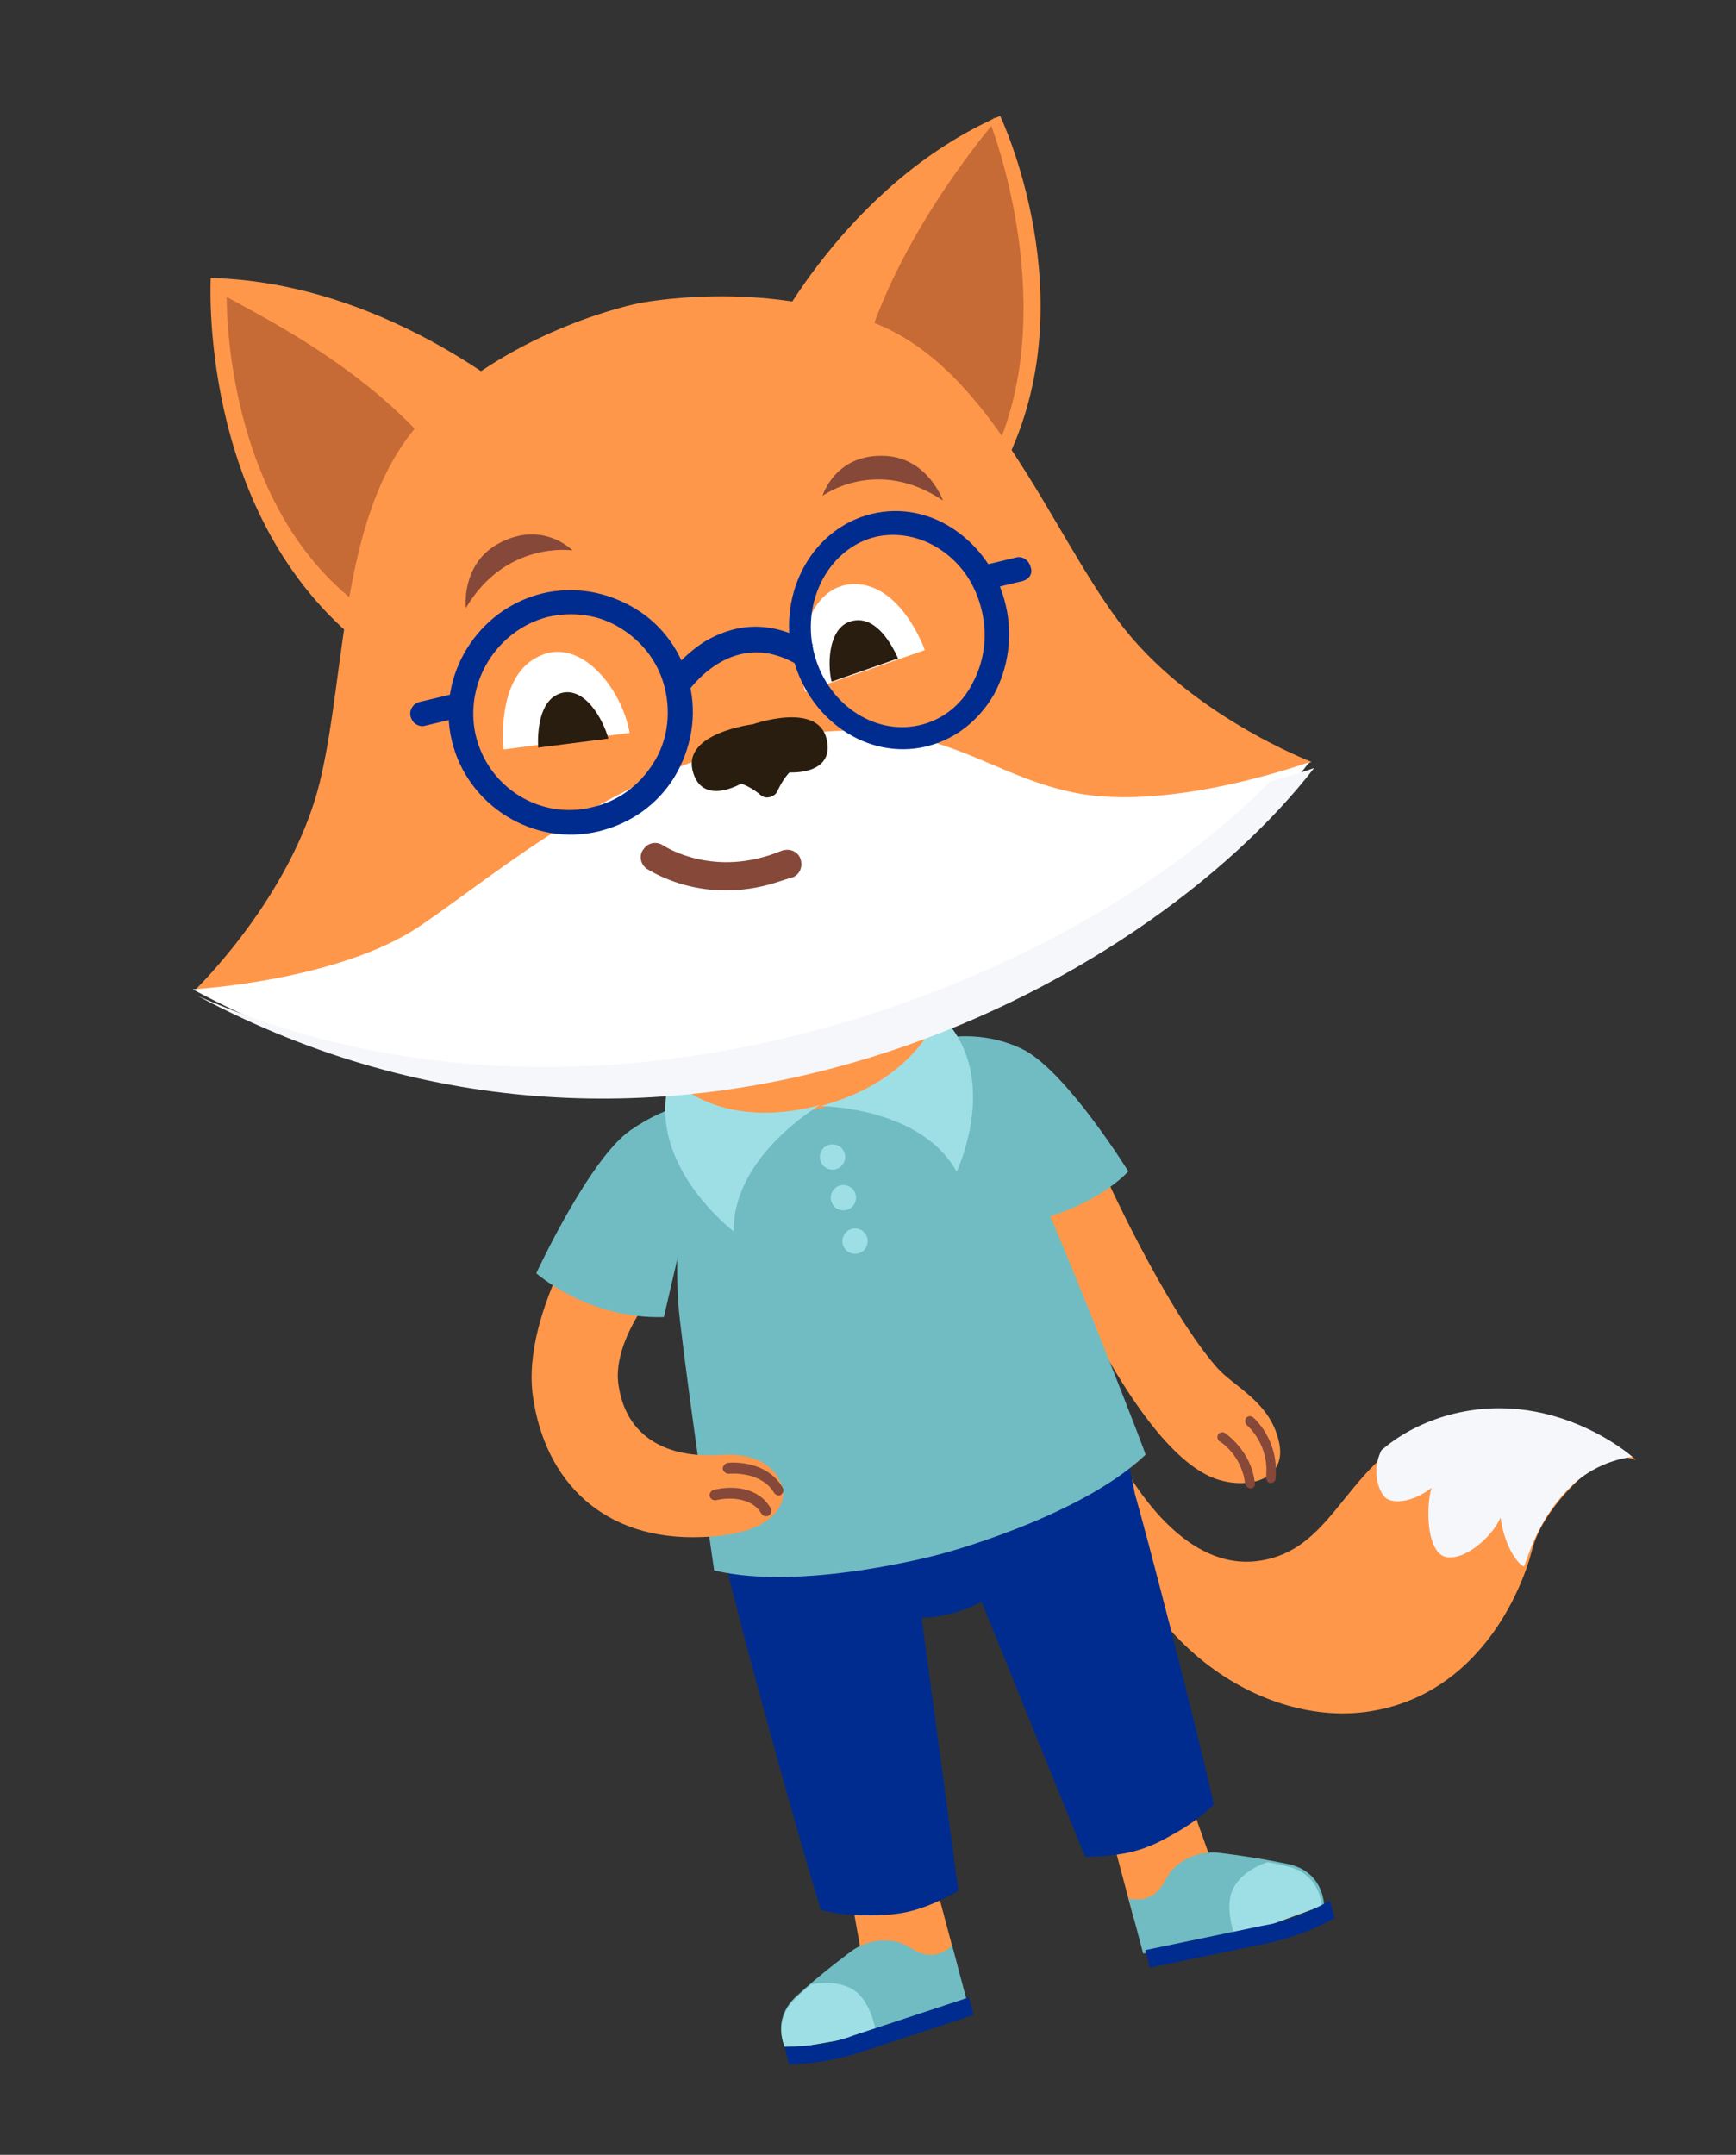 <svg xmlns="http://www.w3.org/2000/svg" width="618" height="767" fill="none" xmlns:v="https://vecta.io/nano"><rect width="100%" height="100%" fill="#333333" stroke="none"/><style><![CDATA[.B{fill:#ff974a}.C{fill:#70bcc2}.D{fill:#9edfe5}.E{fill:#864839}.F{fill:#002c8f}.G{fill:#291d10}]]></style><path d="M395.887 514.052s19.87 44.63 50.78 41.712c30.829-3.221 31.354-39.326 69.379-50.497s66.388 14.419 66.388 14.419-21.271-8.128-33.66 14.07c0 0 7.572-8.376 16.199-9.713 0 0-15.737 12.681-19.581 27.707s-19.101 51.01-57.117 57.298c-37.976 6.44-88.216-24.026-97.817-86.543l5.429-8.453z" class="B"/><path d="M561.671 526.904c9.17-7.534 19.473-8.332 19.473-8.332s-28.841-25.663-66.788-14.506c-9.428 2.855-16.681 7.092-22.576 12.111-4.153 8.48-.118 16.238 1.975 17.314 3.687 2.122 10.588.272 15.879-3.93-2.024 6.6-1.845 22.104 4.539 24.485 6.303 2.075 16.844-6.481 19.973-13.868 1.78 11.637 6.82 16.997 8.404 17.391 1.93-5.101 6.113-19.647 19.121-30.665z" fill="#f6f7fb"/><path d="M282.524 360.142c24.27-6.507 46.711-1.392 50.116 11.411s-13.51 28.47-37.78 34.977-46.711 1.392-50.116-11.411 13.51-28.47 37.78-34.977zm58.269 339.488l-31.874 8.547-7.608-42.479 28.432-7.624 11.05 41.556z" class="B"/><path d="M338.943 692.471l5.234 19.682-31.563 11.593-32.812 5.667s-5.842-10.295 3.781-18.97c9.47-8.634 19.878-16.202 19.878-16.202s5.295-4.055 12.966-3.476c7.824.538 8.4 5.161 15.562 5.053 4.323-.336 6.954-3.347 6.954-3.347z" class="C"/><path d="M303.756 708.221c-6.293-3.906-14.993-1.893-14.993-1.893-1.546 1.373-3.537 2.866-5.261 4.766-9.234 8.389-3.702 18.413-3.702 18.413l31.966-5.535c.327-.567-1.717-11.845-8.01-15.751z" class="D"/><path d="M346.611 717.2l-40.904 13.491c-7.909 2.48-16.242 3.989-24.78 4.105l-1.663-6.25c8.538-.116 16.698-1.035 24.78-4.105l40.904-13.491.854 3.209.809 3.041z" class="F"/><path d="M403.581 682.812l31.874-8.546-14.508-40.629-28.416 7.619 11.05 41.556z" class="B"/><path d="M401.73 675.657l5.235 19.682 33.117-5.749 31.258-11.51s-.046-11.849-12.695-14.552-25.276-4.096-25.276-4.096-6.604-.866-12.967 3.476c-6.515 4.383-4.719 8.678-10.981 12.169-4.067 1.914-7.691.58-7.691.58z" class="C"/><path d="M439.122 671.954c3.516-6.537 12.058-9.146 12.058-9.146 2.021.416 4.489.714 6.926 1.498 12.17 2.65 12.35 14.109 12.35 14.109l-30.458 11.203c-.565-.328-4.392-11.128-.876-17.664z" class="D"/><path d="M409.394 700.373l42.162-8.762c8.089-1.805 16.062-4.665 23.522-8.834l-1.664-6.25c-7.459 4.17-14.99 7.454-23.521 8.834l-42.163 8.762.855 3.209.809 3.041zm-10.008-187.285l-34.49 13.348-34.491 13.349-36.525 5.694-36.526 5.694s.815 5.522 4.357 18.841c3.237 13.401 21.128 79.456 30.488 109.748 0 0 6.27 2.091 16.37 2.007s17.71-.32 32.613-8.745l-13.108-97.187s4.135.203 10.993-1.636 10.342-4.085 10.342-4.085l36.881 90.813c17.101-.157 23.968-3.803 32.613-8.745s13.194-9.935 13.194-9.935c-6.922-30.946-24.244-97.317-28.05-110.402-2.627-13.564-4.661-18.759-4.661-18.759z" class="F"/><path d="M392.162 415.661s21.748 48.829 40.952 71.01c6.284 7.152 19.343 12.324 22.293 27.08s-14.926 17.094-26.097 11.089c-29.934-15.541-59.936-93.578-59.936-93.578l22.788-15.601z" class="B"/><path d="M334.057 371.58s.133-1.979 4.14-2.405c6.549-.785 16.852-.47 26.822 4.791 15.524 8.793 36.644 42.969 36.644 42.969s-11.201 13.044-36.989 18.339l-29.8-59.378-.817-4.316z" class="C"/><path d="M445.573 529.726l-.3.081c-.982-.067-1.827-.831-2.073-1.755-.959-9.646-8.652-15.011-8.952-14.93-.764-.456-1.092-1.688-.656-2.465s1.636-1.099 2.4-.644c.382.228 9.644 6.658 10.713 17.925.204.77-.232 1.547-1.132 1.788zm7.259-1.944l-.585.157c-.961-.078-1.587-1.253-1.545-2.272 1.198-11.4-6.339-17.942-6.756-18.333-.835-.784-.793-1.802-.375-2.586.711-.862 1.672-.784 2.424-.314.375.235 9.54 8.187 8.049 22.016.021.666-.627 1.176-1.212 1.332z" class="E"/><path d="M374.493 434.354c-6.141-14.483-17.037-32.09-28.134-44.918-8.254-9.518-27.694-2.676-27.694-2.676l-25.636 7.526-25.959 6.309s-20.249 3.801-22.761 15.879c-3.252 16.676-4.182 37.78-2.234 53.714 3.098 27.029 12.162 88.792 12.162 88.792 31.633 7.648 80.705-5.837 80.705-5.837s49.234-12.876 72.86-35.341c.225-.386-22.578-58.465-33.309-83.448z" class="C"/><path d="M292.005 393.715s35.746.112 48.55 23.347c0 0 14.944-31.322-3.06-52.838 0 0-4.012.106-6.689 3.41-4.56 6.556-14.514 19.569-38.801 26.081zm3.203 13.764a4.49 4.49 0 0 1 5.503 3.183c.638 2.4-.792 4.871-3.19 5.514a4.49 4.49 0 0 1-5.503-3.183c-.638-2.4.791-4.871 3.19-5.514zm3.883 14.488a4.49 4.49 0 0 1 5.502 3.184c.639 2.4-.791 4.871-3.19 5.514a4.49 4.49 0 0 1-5.502-3.183c-.639-2.4.791-4.871 3.19-5.515zm4.14 15.455a4.49 4.49 0 0 1 5.503 3.183c.638 2.4-.791 4.872-3.19 5.515s-4.865-.784-5.503-3.184.792-4.871 3.19-5.514z" class="D"/><path d="M212.96 427.44s-27.603 39.075-23.242 69.579c4.199 29.895 24.818 51.632 60.442 50.081 24.25-.788 29.367-10.977 28.558-16.474-.729-5.193-5.981-13.907-22.469-12.751-15.534 1.063-32.69-3.97-35.979-24.313-2.714-15.109 11.843-32.727 11.843-32.727L212.96 427.44z" class="B"/><path d="M248.322 392.848s-9.263-.602-23.965 9.51c-14.663 10.264-33.45 50.859-33.45 50.859s18.519 16.465 45.427 15.582l12.644-54.534-.656-21.417z" class="C"/><path d="M291.898 393.334s-31.15 18.157-30.689 44.993c0 0-28.533-21.596-23.899-49.472 0 0 4.022-1.405 7.163-.614 6.829 4.868 22.808 11.695 47.425 5.093z" class="D"/><g fill="#c66b36"><path d="M354.06 41.771s33.099 68.735-.67 128.56l-65.617-47.081 47.714-66.798 18.573-14.681z"/><path d="M351.969 44.342l.062-.991-15.678 12.65-47.686 66.712L354.623 170l2.709-5.112-4.563-1.862c24.898-52.644-.8-118.684-.8-118.684z"/></g><path d="M356.028 41.24c-55.547 24.302-82.897 81.428-82.897 81.428l31.977 13.808c7.942-40.893 38.394-80.199 47.787-91.639 0 0 25.559 65.971.37 118.301l4.583 1.853c29.358-58.8-1.82-123.751-1.82-123.751zM190.529 146.805s-50.24-46.219-115.499-47.854c0 0-4.771 81.902 51.662 128.749.386.224.852.753 1.237.977l35.026-56.326c.466.529.629 1.139 1.095 1.668l26.479-27.214z" class="B"/><path d="M80.719 105.709s-1.462 73.405 47.394 109.798l-1.761 11.252c.387.223.855.751 1.242.974l35.34-56.354c-24.435-36.406-67.585-57.505-82.215-65.67z" fill="#c66b36"/><path d="M397.895 220.713c-24.812-33.708-44.893-88.947-86.062-105.523-41.087-16.272-84.744-7.181-84.744-7.181s-43.472 8.551-75.046 39.73c-31.381 31.29-28.32 90.112-38.238 130.844-10.07 40.773-44.411 73.837-44.411 73.837 99.515 22.175 215.9-25.534 215.9-25.534s90.526-5.481 181.57-55.71c0 0-44.158-16.755-68.969-50.463z" class="B"/><path d="M382.614 282.181c-34.531-6.921-50.928-30.468-107.55-19.049s-95.889 46.291-125.232 66.248c-29.037 19.875-81.229 22.753-81.229 22.753 167.897 90.457 337.873-2.981 397.561-80.909.152-.041-49.02 17.878-83.55 10.957z" fill="#fff"/><path d="M70.284 354.443c-13.292 2.265 0 0 0 0 167.65 89.457 337.735-3.62 397.549-81.087 0 0-6.095 2.282-15.861 4.899-66.927 69.16-234.842 140.906-381.688 76.188z" fill="#f6f7fb"/><path d="M273.7 314.885c-25.092 6.727-42.442-5.18-43.374-5.585-2.417-1.647-2.964-4.944-1.216-7.052 1.667-2.414 4.673-2.892 7.09-1.245.779.447 18.119 11.7 41.895 1.883 2.843-1.09 5.795.086 6.794 2.605 1.081 2.825-.115 5.769-2.65 6.777-2.925.784-5.768 1.874-8.539 2.617z" class="E"/><path d="M224.138 260.87l-44.853 5.903s-2.941-25.197 11.871-32.81c14.994-8.158 30.206 10.935 32.982 26.907z" fill="#fff"/><path d="M199.287 246.852c-7.37 2.643-7.95 13.475-7.732 19.254l25.017-3.205c-1.781-6.695-8.53-19.064-17.285-16.049z" class="G"/><path d="M286.619 246.207l42.621-14.801s-8.155-23.351-24.908-23.517c-16.561-.056-22.042 23.257-17.713 38.318z" fill="#fff"/><path d="M304.251 220.861c7.777-1.114 13.043 8.156 15.453 13.499l-23.665 8.288c-1.654-6.84-1.03-20.604 8.212-21.787z" class="G"/><g class="F"><path d="M285.015 237.314c-24.024-15.295-39.935 8.667-40.698 9.551l-7.472-4.959c.227-.4 5.342-8.054 14.165-13.646 8.64-5.033 21.863-9.087 38.415 1.249l-4.41 7.805zM162.767 255.58l-11.49 2.759c-2.048.549-4.428-.741-5.106-3.29-.559-2.1.678-4.52 3.165-5.187l11.197-2.68c2.048-.549 4.428.74 5.106 3.29.745 2.21-.532 4.48-2.872 5.108zm201.223-48.742l-11.477 2.756c-2.046.548-4.424-.742-5.102-3.291-.559-2.1.676-4.519 3.161-5.185l11.184-2.677c2.046-.549 4.424.741 5.102 3.291.971 2.471-.53 4.48-2.868 5.106z"/><path d="M214.326 295.592l-1.226.329c-23.156 5.552-46.771-9.151-52.276-32.326s9.22-46.843 32.376-52.395c11.117-2.653 22.805-.692 32.979 5.454s16.707 15.898 19.337 27.025.652 22.833-5.504 33.029c-5.86 9.459-14.956 16.007-25.686 18.884zm-45.031-34.104c4.363 18.879 23.045 30.468 41.674 25.802 8.972-2.077 16.546-7.56 21.618-15.657 5-7.75 6.241-17.286 4.182-26.266s-7.522-16.553-15.601-21.617c-7.732-4.994-17.254-6.22-26.226-4.143-18.128 4.697-29.734 23.421-25.647 41.881zm161.311 3.984l-.905.242c-20.986 4.983-42.173-9.641-47.569-32.366s7.31-45.47 28.296-50.453c10.341-2.45 20.938-.296 29.889 6.006s15.141 15.6 17.719 26.511.922 22.314-4.171 31.737c-5.435 9.353-13.601 15.733-23.259 18.323zm-40.999-33.806c4.276 18.514 21.294 30.226 37.752 26.458 7.928-1.804 14.784-7.026 18.728-14.691 4.245-7.745 5.556-16.799 3.458-25.905s-7.014-16.652-14.508-21.732c-6.922-4.752-15.468-6.489-23.244-4.726-16.267 3.879-26.422 22.233-22.186 40.596z"/></g><path d="M203.821 195.926s-23.695-3.677-37.999 20.532c0 0-1.778-15.352 11.233-22.758 15.889-8.962 26.766 2.226 26.766 2.226zm89-19.447s19.391-14.212 42.878 1.701c0 0-5.254-14.847-20.048-15.869-18.273-1.217-22.83 14.168-22.83 14.168z" class="E"/><path d="M267.936 257.825s-24.628 3.009-21.4 16.366c3.15 13.065 17.295 4.74 17.295 4.74s3.338.98 7.107 4.19c1.675 1.426 4.547.656 5.671-1.208 2.128-4.79 4.461-6.979 4.461-6.979s16.325 1.093 13.175-11.972c-3.228-13.357-26.309-5.137-26.309-5.137z" class="G"/><path d="M277.756 532.244c-.892.239-1.651-.22-2.112-.759-4.68-8.021-16.019-6.969-16.316-6.889-.974-.07-1.815-.839-2.061-1.766.05-1.008.777-1.865 1.669-2.104.594-.16 13.798-1.381 19.689 8.8.544.849.196 1.936-.613 2.484.041.155.041.155-.256.234zm-4.448 7.404c-.923.247-1.7-.196-2.17-.721-1.853-3.249-5.116-4.98-9.522-5.427-3.555-.35-6.633.476-6.633.476-.923.247-2.089-.417-2.332-1.329s.439-2.072 1.362-2.32c.308-.082 3.54-.949 7.557-.723 5.871.38 10.341 2.927 12.825 7.31.55.829.177 1.906-.665 2.458-.114.193-.422.276-.422.276z" class="E"/></svg>
